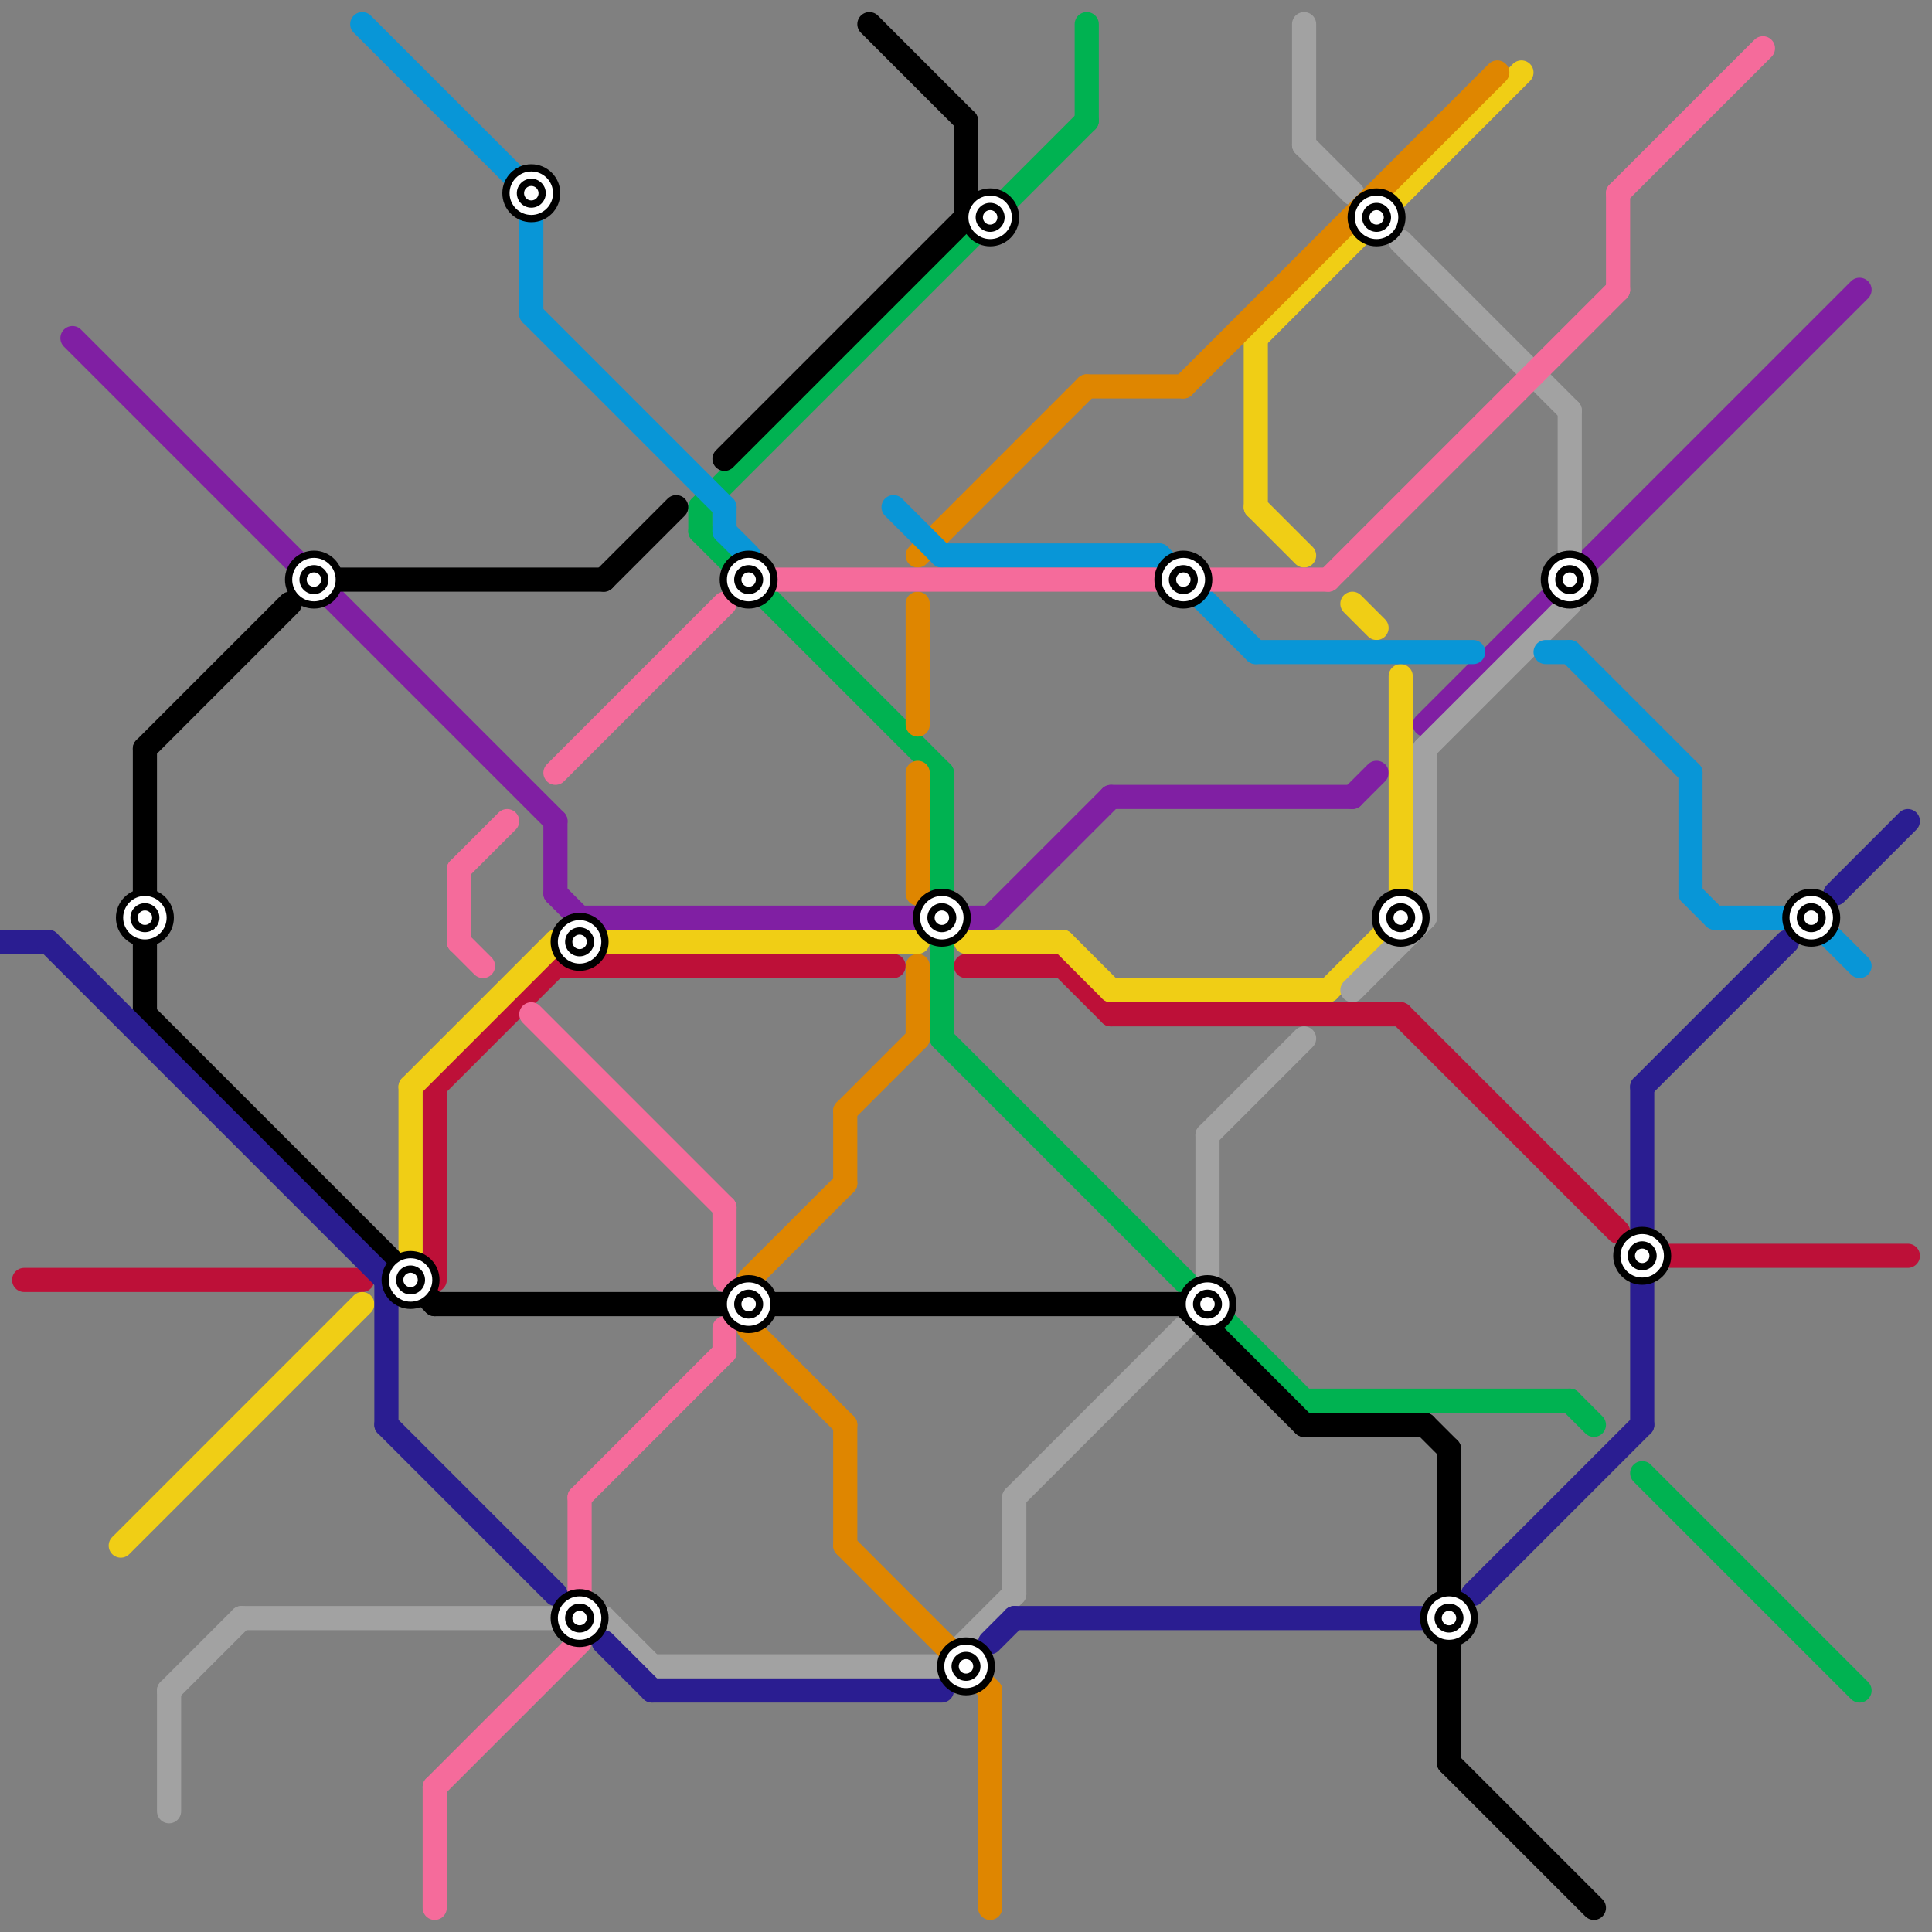 
<svg version="1.1" xmlns="http://www.w3.org/2000/svg" viewBox="0 0 80 80">
<rect x="0" y="0" width="80" height="80" fill="#808080" stroke="none"/>
<style>text { font: 1px Helvetica; font-weight: 600; white-space: pre; dominant-baseline: central; } line { stroke-width: 1; fill: none; stroke-linecap: round; stroke-linejoin: round; } .c0 { stroke: #801fa3 } .c1 { stroke: #bd1038 } .c2 { stroke: #f0ce15 } .c3 { stroke: #00b251 } .c4 { stroke: #a2a2a2 } .c5 { stroke: #df8600 } .c6 { stroke: #000000 } .c7 { stroke: #0896d7 } .c8 { stroke: #f56b9b } .c9 { stroke: #2a1d91 }</style><defs><g id="wm-xf"><circle r="1.2" fill="#000"/><circle r="0.9" fill="#fff"/><circle r="0.6" fill="#000"/><circle r="0.3" fill="#fff"/></g><g id="wm"><circle r="0.6" fill="#000"/><circle r="0.3" fill="#fff"/></g><g id="clg-xf-000000"><circle r="1.2" fill="#000000"/><circle r="0.9" fill="#fff"/><circle r="0.6" fill="#000000"/><circle r="0.3" fill="#fff"/></g></defs><line class="c0" x1="46" y1="33" x2="56" y2="33"/><line class="c0" x1="23" y1="37" x2="24" y2="38"/><line class="c0" x1="23" y1="34" x2="23" y2="37"/><line class="c0" x1="41" y1="38" x2="46" y2="33"/><line class="c0" x1="3" y1="14" x2="23" y2="34"/><line class="c0" x1="24" y1="38" x2="38" y2="38"/><line class="c0" x1="56" y1="33" x2="57" y2="32"/><line class="c0" x1="59" y1="30" x2="77" y2="12"/><line class="c0" x1="40" y1="38" x2="41" y2="38"/><line class="c1" x1="18" y1="45" x2="23" y2="40"/><line class="c1" x1="23" y1="40" x2="37" y2="40"/><line class="c1" x1="44" y1="40" x2="46" y2="42"/><line class="c1" x1="40" y1="40" x2="44" y2="40"/><line class="c1" x1="58" y1="42" x2="67" y2="51"/><line class="c1" x1="69" y1="52" x2="79" y2="52"/><line class="c1" x1="18" y1="45" x2="18" y2="53"/><line class="c1" x1="1" y1="53" x2="15" y2="53"/><line class="c1" x1="46" y1="42" x2="58" y2="42"/><line class="c2" x1="56" y1="25" x2="57" y2="26"/><line class="c2" x1="52" y1="21" x2="54" y2="23"/><line class="c2" x1="40" y1="39" x2="44" y2="39"/><line class="c2" x1="5" y1="64" x2="15" y2="54"/><line class="c2" x1="17" y1="45" x2="17" y2="52"/><line class="c2" x1="17" y1="45" x2="23" y2="39"/><line class="c2" x1="55" y1="41" x2="58" y2="38"/><line class="c2" x1="58" y1="28" x2="58" y2="38"/><line class="c2" x1="44" y1="39" x2="46" y2="41"/><line class="c2" x1="46" y1="41" x2="55" y2="41"/><line class="c2" x1="52" y1="14" x2="63" y2="3"/><line class="c2" x1="23" y1="39" x2="38" y2="39"/><line class="c2" x1="52" y1="14" x2="52" y2="21"/><line class="c3" x1="39" y1="39" x2="39" y2="43"/><line class="c3" x1="65" y1="58" x2="66" y2="59"/><line class="c3" x1="68" y1="61" x2="77" y2="70"/><line class="c3" x1="29" y1="21" x2="29" y2="22"/><line class="c3" x1="54" y1="58" x2="65" y2="58"/><line class="c3" x1="29" y1="22" x2="39" y2="32"/><line class="c3" x1="45" y1="1" x2="45" y2="5"/><line class="c3" x1="29" y1="21" x2="45" y2="5"/><line class="c3" x1="39" y1="43" x2="54" y2="58"/><line class="c3" x1="39" y1="32" x2="39" y2="37"/><line class="c4" x1="7" y1="70" x2="7" y2="75"/><line class="c4" x1="10" y1="67" x2="25" y2="67"/><line class="c4" x1="54" y1="1" x2="54" y2="6"/><line class="c4" x1="25" y1="67" x2="27" y2="69"/><line class="c4" x1="27" y1="69" x2="39" y2="69"/><line class="c4" x1="42" y1="62" x2="42" y2="66"/><line class="c4" x1="65" y1="17" x2="65" y2="23"/><line class="c4" x1="39" y1="69" x2="42" y2="66"/><line class="c4" x1="50" y1="47" x2="54" y2="43"/><line class="c4" x1="56" y1="41" x2="59" y2="38"/><line class="c4" x1="59" y1="31" x2="59" y2="38"/><line class="c4" x1="7" y1="70" x2="10" y2="67"/><line class="c4" x1="54" y1="6" x2="56" y2="8"/><line class="c4" x1="50" y1="47" x2="50" y2="53"/><line class="c4" x1="58" y1="10" x2="65" y2="17"/><line class="c4" x1="42" y1="62" x2="49" y2="55"/><line class="c4" x1="59" y1="31" x2="65" y2="25"/><line class="c5" x1="31" y1="55" x2="35" y2="59"/><line class="c5" x1="35" y1="46" x2="38" y2="43"/><line class="c5" x1="38" y1="25" x2="38" y2="30"/><line class="c5" x1="38" y1="32" x2="38" y2="37"/><line class="c5" x1="45" y1="16" x2="49" y2="16"/><line class="c5" x1="41" y1="70" x2="41" y2="79"/><line class="c5" x1="31" y1="53" x2="35" y2="49"/><line class="c5" x1="35" y1="64" x2="41" y2="70"/><line class="c5" x1="35" y1="46" x2="35" y2="49"/><line class="c5" x1="38" y1="23" x2="45" y2="16"/><line class="c5" x1="35" y1="59" x2="35" y2="64"/><line class="c5" x1="38" y1="40" x2="38" y2="43"/><line class="c5" x1="49" y1="16" x2="62" y2="3"/><line class="c6" x1="54" y1="59" x2="59" y2="59"/><line class="c6" x1="60" y1="73" x2="66" y2="79"/><line class="c6" x1="6" y1="42" x2="18" y2="54"/><line class="c6" x1="6" y1="31" x2="6" y2="42"/><line class="c6" x1="30" y1="19" x2="40" y2="9"/><line class="c6" x1="36" y1="1" x2="40" y2="5"/><line class="c6" x1="18" y1="54" x2="49" y2="54"/><line class="c6" x1="49" y1="54" x2="54" y2="59"/><line class="c6" x1="60" y1="60" x2="60" y2="73"/><line class="c6" x1="25" y1="24" x2="28" y2="21"/><line class="c6" x1="59" y1="59" x2="60" y2="60"/><line class="c6" x1="6" y1="31" x2="12" y2="25"/><line class="c6" x1="14" y1="24" x2="25" y2="24"/><line class="c6" x1="40" y1="5" x2="40" y2="9"/><circle cx="39" cy="38" r="1" fill="#000000" /><line class="c7" x1="30" y1="21" x2="30" y2="22"/><line class="c7" x1="70" y1="32" x2="70" y2="37"/><line class="c7" x1="39" y1="23" x2="48" y2="23"/><line class="c7" x1="15" y1="1" x2="22" y2="8"/><line class="c7" x1="22" y1="8" x2="22" y2="13"/><line class="c7" x1="37" y1="21" x2="39" y2="23"/><line class="c7" x1="52" y1="27" x2="61" y2="27"/><line class="c7" x1="70" y1="37" x2="71" y2="38"/><line class="c7" x1="64" y1="27" x2="65" y2="27"/><line class="c7" x1="75" y1="38" x2="77" y2="40"/><line class="c7" x1="65" y1="27" x2="70" y2="32"/><line class="c7" x1="30" y1="22" x2="31" y2="23"/><line class="c7" x1="71" y1="38" x2="75" y2="38"/><line class="c7" x1="22" y1="13" x2="30" y2="21"/><line class="c7" x1="48" y1="23" x2="52" y2="27"/><line class="c8" x1="55" y1="24" x2="67" y2="12"/><line class="c8" x1="19" y1="36" x2="19" y2="39"/><line class="c8" x1="18" y1="74" x2="24" y2="68"/><line class="c8" x1="23" y1="32" x2="30" y2="25"/><line class="c8" x1="67" y1="8" x2="67" y2="12"/><line class="c8" x1="19" y1="36" x2="21" y2="34"/><line class="c8" x1="19" y1="39" x2="20" y2="40"/><line class="c8" x1="24" y1="62" x2="30" y2="56"/><line class="c8" x1="18" y1="74" x2="18" y2="79"/><line class="c8" x1="30" y1="50" x2="30" y2="53"/><line class="c8" x1="24" y1="62" x2="24" y2="66"/><line class="c8" x1="50" y1="24" x2="55" y2="24"/><line class="c8" x1="67" y1="8" x2="73" y2="2"/><line class="c8" x1="30" y1="55" x2="30" y2="56"/><line class="c8" x1="32" y1="24" x2="48" y2="24"/><line class="c8" x1="22" y1="42" x2="30" y2="50"/><line class="c9" x1="0" y1="39" x2="2" y2="39"/><line class="c9" x1="25" y1="68" x2="27" y2="70"/><line class="c9" x1="27" y1="70" x2="39" y2="70"/><line class="c9" x1="2" y1="39" x2="16" y2="53"/><line class="c9" x1="68" y1="45" x2="74" y2="39"/><line class="c9" x1="68" y1="45" x2="68" y2="59"/><line class="c9" x1="41" y1="68" x2="42" y2="67"/><line class="c9" x1="42" y1="67" x2="59" y2="67"/><line class="c9" x1="16" y1="53" x2="16" y2="59"/><line class="c9" x1="16" y1="59" x2="23" y2="66"/><line class="c9" x1="61" y1="66" x2="68" y2="59"/><line class="c9" x1="76" y1="37" x2="79" y2="34"/>

<use x="6" y="38" href="#wm-xf"/><use x="13" y="24" href="#wm-xf"/><use x="17" y="53" href="#wm-xf"/><use x="22" y="8" href="#wm-xf"/><use x="24" y="39" href="#wm-xf"/><use x="24" y="67" href="#wm-xf"/><use x="31" y="24" href="#wm-xf"/><use x="31" y="54" href="#wm-xf"/><use x="39" y="38" href="#clg-xf-000000"/><use x="40" y="69" href="#wm-xf"/><use x="41" y="9" href="#wm-xf"/><use x="49" y="24" href="#wm-xf"/><use x="50" y="54" href="#wm-xf"/><use x="57" y="9" href="#wm-xf"/><use x="58" y="38" href="#wm-xf"/><use x="60" y="67" href="#wm-xf"/><use x="65" y="24" href="#wm-xf"/><use x="68" y="52" href="#wm-xf"/><use x="75" y="38" href="#wm-xf"/>
</svg>

